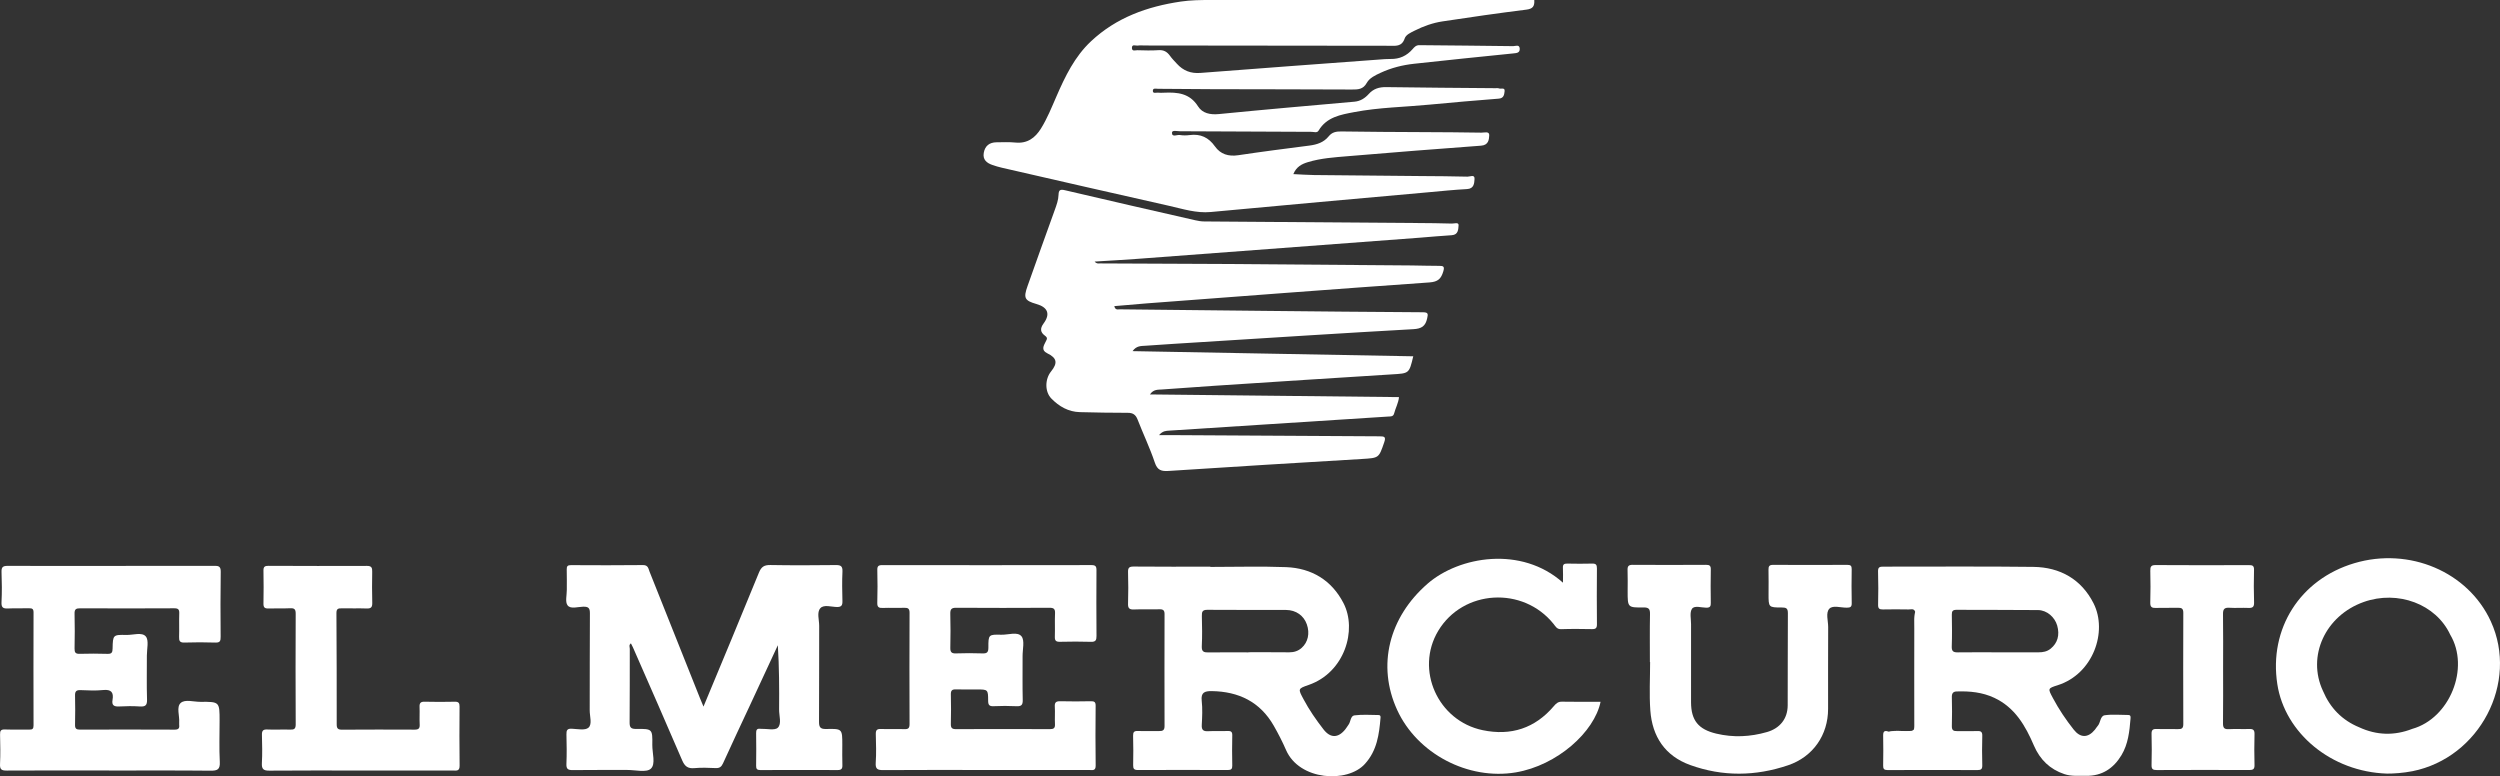 <?xml version="1.0" encoding="utf-8"?>
<!-- Generator: Adobe Illustrator 22.0.1, SVG Export Plug-In . SVG Version: 6.00 Build 0)  -->
<svg version="1.1" id="Capa_1" xmlns="http://www.w3.org/2000/svg" xmlns:xlink="http://www.w3.org/1999/xlink" x="0px" y="0px"
	 viewBox="0 0 183.692 57.039" style="enable-background:new 0 0 183.692 57.039;" xml:space="preserve">
<rect x="0" y="0" width="183.692" height="57.039" fill="#333333" stroke="none"/>
<style type="text/css">
	.st0{fill-rule:evenodd;clip-rule:evenodd;fill:#FFFFFF;}
</style>
<g>
	<path class="st0" d="M85.16,31.973c0.516,0,0.904-0.002,1.293,0c4.969,0.03,9.939,0.064,14.91,0.086
		c0.363,0.001,0.485,0.035,0.344,0.444c-0.399,1.155-0.382,1.145-1.623,1.22c-4.734,0.282-9.469,0.568-14.201,0.879
		c-0.546,0.036-0.84-0.039-1.035-0.625c-0.357-1.067-0.85-2.089-1.258-3.142c-0.141-0.364-0.34-0.505-0.734-0.503
		c-1.168,0.005-2.336-0.024-3.504-0.05c-0.848-0.019-1.533-0.417-2.104-1.002c-0.488-0.503-0.473-1.425-0.02-1.986
		c0.504-0.624,0.436-0.993-0.283-1.339c-0.471-0.227-0.25-0.57-0.123-0.829c0.102-0.207,0.188-0.292-0.045-0.464
		c-0.326-0.239-0.38-0.512-0.1-0.892c0.518-0.701,0.312-1.195-0.525-1.434c-0.867-0.249-0.965-0.436-0.652-1.316
		c0.662-1.866,1.326-3.729,2-5.59c0.133-0.368,0.268-0.733,0.279-1.125c0.012-0.347,0.12-0.41,0.472-0.328
		c3.19,0.751,6.384,1.479,9.578,2.207c0.215,0.05,0.438,0.086,0.657,0.087c5.211,0.042,10.424,0.077,15.635,0.116
		c0.853,0.006,1.705,0.013,2.559,0.04c0.172,0.006,0.512-0.123,0.492,0.13c-0.021,0.27-0.01,0.696-0.502,0.725
		c-0.777,0.045-1.553,0.123-2.328,0.181c-6.93,0.521-13.858,1.041-20.787,1.558c-1.014,0.075-2.028,0.129-3.123,0.198
		c0.146,0.177,0.273,0.135,0.381,0.136c2.986,0.014,5.973,0.02,8.959,0.04c4.655,0.032,9.31,0.071,13.965,0.109
		c0.667,0.006,1.334,0.034,2.002,0.03c0.314-0.002,0.42,0.037,0.311,0.404c-0.16,0.538-0.387,0.769-1.015,0.813
		c-6.931,0.485-13.859,1.019-20.788,1.54c-0.787,0.06-1.573,0.133-2.371,0.201c0.07,0.319,0.275,0.234,0.421,0.236
		c3.561,0.041,7.12,0.078,10.681,0.114c3.857,0.038,7.714,0.081,11.57,0.101c0.407,0.002,0.385,0.129,0.317,0.445
		c-0.123,0.57-0.401,0.764-1.015,0.798c-5.18,0.288-10.357,0.625-15.535,0.948c-1.386,0.086-2.773,0.172-4.158,0.27
		c-0.311,0.021-0.656-0.006-0.94,0.396c6.935,0.127,13.776,0.254,20.624,0.379c-0.303,1.282-0.305,1.252-1.56,1.328
		c-4.327,0.266-8.653,0.553-12.98,0.834c-1.312,0.086-2.625,0.18-3.937,0.277c-0.285,0.022-0.604-0.024-0.869,0.363
		c6.14,0.066,12.212,0.131,18.301,0.197c-0.047,0.439-0.256,0.801-0.357,1.191c-0.064,0.254-0.256,0.227-0.437,0.237
		c-2.958,0.191-5.917,0.382-8.875,0.57c-2.404,0.154-4.808,0.306-7.212,0.464C85.688,31.657,85.438,31.65,85.16,31.973z"/>
	<path class="st0" d="M112.734,0.002c0.033,0.473-0.123,0.648-0.581,0.706c-2.058,0.258-4.112,0.551-6.163,0.864
		c-0.713,0.108-1.4,0.353-2.049,0.68c-0.283,0.143-0.635,0.293-0.729,0.572c-0.213,0.63-0.682,0.54-1.148,0.539
		C96.092,3.355,90.117,3.35,84.144,3.343c-0.185-0.001-0.374-0.019-0.556,0.007c-0.152,0.021-0.429-0.133-0.418,0.186
		c0.01,0.259,0.255,0.151,0.396,0.154c0.52,0.014,1.041,0.032,1.559-0.004c0.383-0.027,0.628,0.119,0.84,0.413
		c0.15,0.21,0.334,0.396,0.51,0.587c0.467,0.511,1.025,0.729,1.737,0.672c4.377-0.342,8.757-0.658,13.135-0.983
		c0.277-0.021,0.556-0.046,0.833-0.042c0.654,0.012,1.186-0.233,1.612-0.723c0.13-0.15,0.253-0.294,0.5-0.291
		c2.3,0.027,4.6,0.036,6.9,0.072c0.148,0.002,0.461-0.154,0.473,0.194c0.01,0.303-0.228,0.315-0.465,0.339
		c-2.434,0.247-4.867,0.493-7.297,0.761c-0.849,0.093-1.676,0.299-2.457,0.662c-0.39,0.182-0.814,0.372-1.02,0.743
		c-0.266,0.483-0.643,0.49-1.098,0.488C95.914,6.561,92.5,6.562,89.087,6.553c-1.335-0.004-2.669-0.025-4.003-0.028
		c-0.142,0-0.396-0.085-0.375,0.174c0.014,0.192,0.241,0.096,0.375,0.11c0.146,0.016,0.297,0.01,0.444,0.003
		c0.984-0.043,1.887,0.03,2.501,1.005c0.32,0.507,0.891,0.627,1.529,0.565c3.318-0.327,6.643-0.617,9.966-0.91
		c0.441-0.039,0.773-0.262,1.048-0.566c0.354-0.393,0.771-0.512,1.288-0.505c2.67,0.04,5.341,0.056,8.011,0.079
		c0.093,0.001,0.195-0.016,0.275,0.018c0.143,0.062,0.444-0.102,0.407,0.211c-0.028,0.234-0.05,0.51-0.427,0.539
		c-1.699,0.133-3.398,0.279-5.096,0.441c-1.844,0.178-3.703,0.201-5.527,0.549c-0.993,0.189-2.024,0.359-2.616,1.357
		c-0.114,0.195-0.344,0.092-0.517,0.092c-3.227-0.012-6.453-0.033-9.681-0.043c-0.202,0-0.58-0.106-0.577,0.116
		c0.004,0.349,0.375,0.126,0.58,0.16c0.234,0.039,0.484,0.036,0.721,0.005c0.797-0.104,1.389,0.17,1.858,0.832
		c0.407,0.576,0.995,0.757,1.714,0.648c1.74-0.261,3.486-0.485,5.232-0.709c0.553-0.072,1.05-0.232,1.412-0.68
		c0.244-0.303,0.546-0.364,0.932-0.357c2.003,0.036,4.006,0.035,6.01,0.049c1.428,0.009,2.855,0.012,4.283,0.039
		c0.201,0.004,0.588-0.127,0.571,0.195c-0.017,0.308-0.046,0.722-0.6,0.762c-3.271,0.236-6.54,0.502-9.808,0.774
		c-0.978,0.081-1.961,0.147-2.908,0.433c-0.45,0.135-0.855,0.336-1.078,0.882c0.535,0.024,1.022,0.062,1.51,0.068
		c2.615,0.029,5.231,0.051,7.846,0.075c1.148,0.01,2.299,0.012,3.447,0.044c0.171,0.005,0.535-0.188,0.511,0.171
		c-0.021,0.299-0.026,0.715-0.554,0.742c-0.942,0.05-1.883,0.148-2.824,0.233c-5.336,0.479-10.671,0.952-16.004,1.452
		c-1.07,0.1-2.055-0.229-3.06-0.454c-4.1-0.918-8.193-1.862-12.288-2.8c-0.234-0.054-0.466-0.122-0.692-0.201
		c-0.423-0.145-0.728-0.393-0.638-0.897c0.091-0.514,0.423-0.766,0.936-0.771c0.463-0.005,0.93-0.026,1.389,0.019
		c0.876,0.086,1.446-0.337,1.879-1.032c0.461-0.742,0.783-1.552,1.131-2.349c0.645-1.484,1.342-2.934,2.549-4.064
		c1.86-1.742,4.131-2.552,6.599-2.915C87.486,0.008,88.208,0,88.932,0c7.736,0.004,15.474,0.002,23.21,0.002
		C112.326,0.002,112.512,0.002,112.734,0.002z"/>
	<path class="st0" d="M51.69,51.918c1.393-3.352,2.75-6.59,4.073-9.842c0.178-0.436,0.39-0.567,0.845-0.56
		c1.595,0.028,3.19,0.021,4.785,0.003c0.37-0.005,0.527,0.064,0.508,0.477c-0.034,0.723-0.021,1.447-0.002,2.17
		c0.007,0.3-0.064,0.438-0.395,0.435c-0.42-0.005-0.97-0.201-1.229,0.09c-0.271,0.304-0.082,0.853-0.084,1.294
		c-0.009,2.337,0.004,4.675-0.012,7.012c-0.002,0.401,0.057,0.581,0.527,0.568c1.184-0.031,1.184-0.005,1.184,1.159
		c0,0.501-0.012,1.002,0.006,1.503c0.009,0.266-0.084,0.354-0.35,0.354c-1.892-0.008-3.785-0.008-5.678,0.001
		c-0.249,0.001-0.314-0.087-0.31-0.322c0.012-0.797,0.012-1.595,0-2.393c-0.004-0.237,0.062-0.353,0.31-0.315
		c0.019,0.003,0.037,0.001,0.056,0c0.423-0.014,1.005,0.136,1.229-0.082c0.294-0.288,0.089-0.875,0.093-1.331
		c0.014-1.568,0.006-3.138-0.092-4.73c-0.682,1.468-1.361,2.935-2.043,4.401c-0.664,1.426-1.338,2.848-1.986,4.279
		c-0.119,0.262-0.258,0.359-0.539,0.348c-0.52-0.021-1.043-0.046-1.558,0.003c-0.485,0.046-0.714-0.13-0.904-0.573
		c-1.187-2.771-2.405-5.529-3.614-8.292c-0.043-0.099-0.096-0.192-0.15-0.301c-0.176,0.118-0.084,0.278-0.085,0.401
		c-0.009,1.799,0.007,3.599-0.013,5.398c-0.005,0.393,0.107,0.492,0.492,0.488c1.18-0.014,1.193,0.004,1.176,1.164
		c-0.01,0.606,0.264,1.417-0.109,1.758c-0.326,0.3-1.128,0.09-1.721,0.092c-1.335,0.005-2.671-0.009-4.006,0.009
		c-0.348,0.005-0.491-0.067-0.475-0.45c0.031-0.723,0.021-1.447,0.002-2.17c-0.007-0.297,0.049-0.436,0.389-0.42
		c0.42,0.021,0.987,0.141,1.23-0.076c0.288-0.256,0.089-0.835,0.09-1.273c0.011-2.375-0.004-4.749,0.015-7.123
		c0.003-0.392-0.103-0.502-0.493-0.494c-0.393,0.009-0.924,0.197-1.148-0.1c-0.189-0.249-0.053-0.748-0.056-1.137
		c-0.003-0.502,0.01-1.002-0.006-1.503c-0.007-0.243,0.074-0.315,0.317-0.313c1.762,0.009,3.524,0.016,5.287-0.005
		c0.387-0.005,0.396,0.271,0.484,0.489c1.236,3.091,2.467,6.185,3.698,9.277C51.496,51.454,51.568,51.622,51.69,51.918z"/>
	<path class="st0" d="M8.008,56.611c-2.504,0-5.01-0.006-7.514,0.008c-0.369,0.003-0.514-0.072-0.492-0.477
		c0.035-0.722,0.022-1.447,0.002-2.17c-0.008-0.289,0.067-0.385,0.367-0.373c0.592,0.023,1.188-0.006,1.78,0.01
		c0.249,0.008,0.313-0.076,0.313-0.316c-0.008-2.764-0.008-5.529,0-8.293c0.001-0.258-0.098-0.311-0.324-0.306
		c-0.52,0.013-1.039-0.009-1.559,0.015c-0.338,0.014-0.488-0.057-0.471-0.448c0.037-0.741,0.031-1.485,0.002-2.226
		C0.1,41.67,0.206,41.577,0.57,41.578c3.024,0.014,6.049,0.004,9.073,0.002c2.023-0.002,4.045,0.003,6.067-0.004
		c0.309-0.001,0.516,0,0.509,0.428c-0.026,1.596-0.019,3.191-0.007,4.787c0.002,0.291-0.036,0.436-0.383,0.423
		c-0.76-0.026-1.521-0.025-2.281-0.001c-0.338,0.011-0.399-0.122-0.389-0.42c0.019-0.574-0.009-1.15,0.012-1.725
		c0.01-0.291-0.08-0.375-0.375-0.373c-2.301,0.013-4.601,0.012-6.902,0.001c-0.305-0.001-0.426,0.064-0.416,0.398
		c0.023,0.853,0.017,1.707,0,2.561c-0.005,0.284,0.07,0.395,0.372,0.386c0.687-0.019,1.374-0.02,2.06,0.002
		c0.311,0.009,0.357-0.123,0.363-0.395c0.02-1,0.031-1.015,1.014-0.994c0.491,0.011,1.147-0.227,1.428,0.113
		c0.239,0.291,0.074,0.921,0.076,1.401c0.004,1.075-0.023,2.153,0.012,3.228c0.015,0.438-0.132,0.539-0.534,0.512
		c-0.499-0.033-1.003-0.028-1.502,0c-0.369,0.02-0.571-0.067-0.499-0.479c0.099-0.562-0.098-0.791-0.701-0.727
		c-0.551,0.059-1.112,0.022-1.668,0.005C5.611,50.7,5.507,50.8,5.514,51.093c0.017,0.724,0.015,1.447,0,2.171
		c-0.005,0.271,0.095,0.347,0.358,0.346c2.319-0.008,4.638-0.008,6.958,0.002c0.276,0.002,0.371-0.092,0.336-0.353
		c-0.006-0.055-0.004-0.111,0-0.167c0.039-0.492-0.217-1.141,0.108-1.438c0.317-0.292,0.956-0.081,1.452-0.085
		c1.409-0.01,1.409-0.003,1.409,1.398c0,1.002-0.038,2.006,0.015,3.006c0.031,0.567-0.172,0.66-0.683,0.655
		c-2.486-0.025-4.973-0.012-7.459-0.012C8.008,56.616,8.008,56.613,8.008,56.611z"/>
	<path class="st0" d="M101.301,52.539c-0.594-0.004-1.193-0.051-1.777,0.023c-0.307,0.037-0.27,0.488-0.455,0.71
		c-0.078,0.103-0.139,0.218-0.223,0.32c-0.523,0.649-1.094,0.654-1.6,0c-0.547-0.705-1.053-1.433-1.471-2.222
		c-0.403-0.756-0.422-0.766,0.385-1.044c2.645-0.919,3.572-4.04,2.557-6.007c-0.863-1.68-2.338-2.574-4.217-2.648
		c-1.851-0.07-3.711-0.015-5.566-0.015v-0.019c-1.869,0-3.743,0.01-5.617-0.009c-0.348-0.005-0.445,0.083-0.432,0.427
		c0.023,0.761,0.023,1.521,0,2.282c-0.014,0.339,0.079,0.459,0.432,0.445c0.631-0.028,1.262,0.005,1.892-0.015
		c0.264-0.004,0.358,0.089,0.358,0.348c-0.005,2.746-0.01,5.492,0,8.238c0,0.312-0.14,0.367-0.404,0.362
		c-0.52-0.015-1.039,0.015-1.559-0.005c-0.269-0.01-0.352,0.079-0.348,0.348c0.02,0.72,0.02,1.443,0.005,2.167
		c-0.005,0.265,0.074,0.353,0.343,0.353c2.209-0.01,4.416-0.005,6.619,0c0.246,0,0.325-0.084,0.32-0.32
		c-0.014-0.742-0.018-1.484,0-2.227c0.01-0.297-0.129-0.33-0.371-0.32c-0.463,0.02-0.928-0.01-1.391,0.015
		c-0.349,0.019-0.502-0.074-0.479-0.46c0.033-0.594,0.061-1.196-0.004-1.781c-0.07-0.616,0.231-0.709,0.732-0.705
		c1.98,0.028,3.558,0.784,4.564,2.547c0.329,0.575,0.635,1.174,0.9,1.781c0.982,2.254,4.513,2.449,5.797,1.021
		c0.891-0.98,1.045-2.171,1.147-3.396C101.449,52.633,101.421,52.539,101.301,52.539z M94.728,47.93
		c-1.002-0.01-1.999-0.006-2.997-0.006c0,0,0,0.006,0,0.01c-0.982,0-1.962-0.01-2.945,0.004c-0.329,0.005-0.501-0.051-0.482-0.453
		c0.037-0.738,0.023-1.481,0.005-2.223c-0.009-0.315,0.046-0.459,0.413-0.455c1.925,0.019,3.85,0,5.775,0.01
		c0.736,0.005,1.303,0.422,1.525,1.058c0.233,0.659,0.084,1.317-0.381,1.73C95.377,47.841,95.075,47.93,94.728,47.93z"/>
	<path class="st0" d="M72.415,56.576c-2.503-0.001-5.007-0.009-7.511,0.008c-0.404,0.002-0.59-0.059-0.559-0.529
		c0.048-0.701,0.025-1.408,0.006-2.113c-0.007-0.287,0.078-0.39,0.374-0.379c0.574,0.021,1.149-0.008,1.724,0.012
		c0.286,0.01,0.383-0.071,0.382-0.371c-0.011-2.725-0.011-5.452,0-8.178c0.001-0.305-0.112-0.377-0.392-0.367
		c-0.518,0.018-1.039-0.01-1.557,0.011c-0.295,0.012-0.433-0.042-0.422-0.384c0.025-0.797,0.021-1.596,0.002-2.393
		c-0.008-0.293,0.077-0.372,0.371-0.371c5.118,0.008,10.237,0.008,15.356-0.001c0.293-0.001,0.378,0.081,0.376,0.372
		c-0.011,1.613-0.01,3.227,0.002,4.84c0.002,0.298-0.062,0.436-0.397,0.426c-0.76-0.023-1.521-0.021-2.281-0.002
		c-0.293,0.008-0.394-0.078-0.383-0.374c0.02-0.574-0.012-1.151,0.014-1.725c0.014-0.326-0.107-0.402-0.415-0.4
		c-2.281,0.011-4.562,0.015-6.844-0.001c-0.347-0.002-0.445,0.102-0.437,0.441c0.023,0.833,0.021,1.668,0.002,2.502
		c-0.006,0.314,0.093,0.421,0.409,0.41c0.648-0.021,1.299-0.024,1.947,0c0.336,0.014,0.442-0.077,0.441-0.429
		c-0.005-0.95,0.015-0.968,0.953-0.943c0.509,0.013,1.188-0.243,1.479,0.115c0.248,0.306,0.078,0.956,0.081,1.454
		c0.005,1.076-0.016,2.152,0.011,3.228c0.009,0.376-0.113,0.474-0.471,0.455c-0.555-0.028-1.112-0.026-1.668-0.001
		c-0.32,0.015-0.402-0.094-0.403-0.406c-0.001-0.825-0.017-0.825-0.85-0.825c-0.501-0.001-1.002,0.013-1.502-0.005
		c-0.278-0.01-0.396,0.064-0.388,0.367c0.019,0.723,0.016,1.447,0,2.17c-0.006,0.282,0.074,0.387,0.373,0.385
		c2.299-0.01,4.6-0.01,6.898,0c0.287,0.002,0.396-0.074,0.379-0.373c-0.023-0.425,0.016-0.854-0.012-1.278
		c-0.021-0.332,0.109-0.407,0.416-0.399c0.741,0.02,1.483,0.014,2.225,0c0.25-0.004,0.363,0.042,0.36,0.33
		c-0.014,1.465-0.019,2.93,0.002,4.395c0.006,0.412-0.244,0.327-0.472,0.327C77.497,56.576,74.956,56.576,72.415,56.576z"/>
	<path class="st0" d="M156.379,52.535c-0.575,0-1.16-0.061-1.726,0.019c-0.348,0.052-0.302,0.552-0.524,0.788
		c-0.078,0.084-0.129,0.186-0.199,0.27c-0.506,0.621-1.072,0.621-1.562-0.005c-0.576-0.728-1.091-1.493-1.527-2.314
		c-0.371-0.7-0.398-0.71,0.354-0.946c2.598-0.826,3.683-3.934,2.635-6.012c-0.891-1.768-2.459-2.658-4.421-2.682
		c-3.674-0.046-7.348-0.014-11.022-0.018c-0.265,0-0.403,0.027-0.394,0.352c0.027,0.816,0.022,1.633,0.004,2.449
		c-0.004,0.27,0.084,0.349,0.348,0.344c0.631-0.014,1.262-0.01,1.893,0c0.167,0.005,0.385-0.093,0.479,0.158
		c-0.01,0.125-0.028,0.255-0.037,0.38c-0.006,0.032-0.006,0.061-0.006,0.093c-0.004,0.051-0.004,0.102-0.004,0.158
		c0,0.213,0.01,0.426,0.01,0.635c-0.006,2.357-0.01,4.709,0.004,7.061c0,0.088-0.004,0.166-0.018,0.227
		c-0.023,0.103-0.07,0.163-0.154,0.205c-0.004,0-0.009,0.004-0.014,0.004c-0.064,0.028-0.152,0.037-0.27,0.033
		c-0.12-0.005-0.24-0.015-0.356-0.02h-0.014c-0.126-0.004-0.251-0.01-0.376-0.01c-0.232,0-0.464,0.015-0.691,0.057
		c-0.26-0.088-0.426-0.084-0.422,0.269c0.014,0.743,0.014,1.485,0,2.227c-0.004,0.237,0.07,0.325,0.315,0.325
		c2.208-0.005,4.416-0.01,6.624,0c0.264,0,0.348-0.079,0.344-0.348c-0.02-0.725-0.02-1.447,0-2.172
		c0.009-0.32-0.131-0.358-0.399-0.348c-0.482,0.02-0.965-0.004-1.447,0.005c-0.265,0.01-0.399-0.06-0.39-0.371
		c0.019-0.704,0.019-1.41,0-2.114c-0.01-0.283,0.088-0.423,0.361-0.428c0.951-0.032,1.879,0.056,2.76,0.469
		c1.521,0.715,2.287,2.055,2.909,3.507c0.445,1.029,1.169,1.739,2.235,2.097c0.524,0.176,1.062,0.116,1.601,0.125
		c1.169,0.019,2.013-0.547,2.598-1.517c0.491-0.817,0.589-1.745,0.663-2.672C156.551,52.688,156.578,52.539,156.379,52.535z
		 M149.792,47.93h-2.945c-0.997,0-1.995-0.01-2.997,0.004c-0.328,0.004-0.454-0.084-0.441-0.436
		c0.028-0.779,0.019-1.555,0.005-2.334c-0.005-0.255,0.064-0.357,0.344-0.357c1.994,0.015,3.994-0.004,5.992,0.019
		c0.654,0.009,1.229,0.52,1.406,1.137c0.199,0.704,0.027,1.289-0.482,1.701C150.409,47.878,150.112,47.93,149.792,47.93z"/>
	<path class="st0" d="M183.018,45.656c-1.669-3.642-5.988-5.479-10.037-4.272c-3.98,1.188-6.281,4.806-5.65,8.892
		c0.553,3.586,3.967,6.443,8.062,6.565c0.473,0.004,1.174-0.042,1.865-0.176C182.193,55.68,185.082,50.16,183.018,45.656z
		 M177.243,53.556c-1.311,0.51-2.611,0.478-3.895-0.116c-1.263-0.52-2.135-1.424-2.663-2.672c-1.196-2.547,0.167-5.533,2.991-6.535
		c2.52-0.896,5.32,0.162,6.359,2.402C181.492,49.079,180.004,52.781,177.243,53.556z"/>
	<path class="st0" d="M121.229,48.646c0-1.168-0.016-2.338,0.008-3.506c0.007-0.372-0.066-0.513-0.478-0.507
		c-1.165,0.016-1.165-0.005-1.165-1.18c0-0.52,0.014-1.04-0.006-1.559c-0.01-0.28,0.064-0.394,0.368-0.392
		c1.8,0.012,3.599,0.01,5.397,0c0.26-0.001,0.356,0.064,0.351,0.34c-0.017,0.816-0.013,1.633-0.001,2.448
		c0.005,0.248-0.041,0.362-0.328,0.362c-0.361-0.002-0.871-0.183-1.052,0.08c-0.185,0.268-0.069,0.746-0.07,1.133
		c-0.003,1.91-0.004,3.821-0.001,5.732c0.003,1.34,0.543,1.994,1.853,2.307c1.258,0.3,2.5,0.238,3.732-0.117
		c0.947-0.274,1.509-0.977,1.516-1.948c0.015-2.263-0.005-4.526,0.014-6.789c0.002-0.374-0.145-0.413-0.456-0.413
		c-0.964-0.001-0.965-0.013-0.964-0.995c0-0.595,0.012-1.188-0.004-1.78c-0.006-0.26,0.066-0.359,0.341-0.357
		c1.817,0.009,3.636,0.008,5.454,0c0.238-0.001,0.322,0.069,0.318,0.314c-0.012,0.834-0.017,1.67,0.002,2.504
		c0.006,0.293-0.12,0.323-0.363,0.327c-0.439,0.007-1.023-0.198-1.282,0.079c-0.281,0.301-0.083,0.885-0.085,1.344
		c-0.01,2.004-0.006,4.008-0.006,6.011c0.002,1.93-1.115,3.527-2.934,4.144c-2.396,0.812-4.809,0.845-7.194-0.014
		c-1.855-0.669-2.792-2.092-2.933-4.009c-0.086-1.181-0.016-2.372-0.016-3.56C121.24,48.646,121.234,48.646,121.229,48.646z"/>
	<path class="st0" d="M114.842,42.814c0-0.431,0.014-0.762-0.004-1.09c-0.014-0.246,0.08-0.318,0.318-0.313
		c0.611,0.014,1.225,0.015,1.836,0c0.266-0.007,0.347,0.083,0.345,0.35c-0.013,1.371-0.011,2.744,0.001,4.115
		c0.001,0.268-0.087,0.354-0.352,0.35c-0.761-0.014-1.521-0.022-2.281,0.004c-0.312,0.011-0.406-0.2-0.552-0.382
		c-2.245-2.796-6.652-2.534-8.476,0.503c-1.713,2.851-0.035,6.615,3.266,7.301c2.081,0.432,3.844-0.138,5.232-1.772
		c0.164-0.194,0.309-0.327,0.592-0.322c0.944,0.019,1.89,0.007,2.838,0.007c-0.457,2.223-3.188,4.674-6.23,5.188
		c-3.504,0.592-7.249-1.379-8.718-4.591c-1.495-3.269-0.603-6.798,2.229-9.267C107.209,40.871,111.791,40.086,114.842,42.814z"/>
	<path class="st0" d="M26.525,56.616c-2.244,0-4.488-0.011-6.733,0.009c-0.434,0.004-0.575-0.115-0.55-0.558
		c0.039-0.685,0.021-1.372,0.004-2.058c-0.009-0.308,0.071-0.426,0.4-0.408c0.556,0.027,1.113-0.012,1.67,0.009
		c0.299,0.011,0.413-0.056,0.411-0.388c-0.014-2.709-0.013-5.417-0.001-8.125c0.001-0.313-0.08-0.421-0.4-0.405
		c-0.537,0.026-1.076-0.001-1.613,0.017c-0.263,0.007-0.359-0.078-0.355-0.35c0.015-0.815,0.016-1.632,0-2.447
		c-0.005-0.287,0.123-0.337,0.368-0.336c2.411,0.009,4.823,0.017,7.234,0.005c0.345-0.002,0.394,0.139,0.388,0.429
		c-0.014,0.76-0.016,1.521,0.004,2.281c0.008,0.309-0.076,0.431-0.404,0.419c-0.611-0.023-1.225,0.005-1.836-0.011
		c-0.266-0.007-0.394,0.031-0.392,0.352c0.018,2.727,0.022,5.453,0.02,8.18c-0.001,0.293,0.094,0.385,0.382,0.384
		c1.78-0.011,3.561-0.012,5.342-0.003c0.291,0.002,0.39-0.091,0.373-0.384c-0.023-0.425,0.008-0.854-0.01-1.279
		c-0.012-0.279,0.066-0.396,0.369-0.389c0.741,0.018,1.484,0.017,2.226,0.001c0.274-0.006,0.346,0.098,0.344,0.356
		c-0.009,1.447-0.018,2.895,0.004,4.341c0.008,0.438-0.262,0.357-0.51,0.357C31.016,56.617,28.771,56.616,26.525,56.616z"/>
	<path class="st0" d="M163.346,49.124c0,1.335,0.01,2.671-0.007,4.006c-0.005,0.332,0.071,0.467,0.427,0.446
		c0.499-0.028,1.002,0.006,1.502-0.012c0.285-0.012,0.393,0.074,0.386,0.374c-0.019,0.76-0.021,1.521,0,2.281
		c0.009,0.316-0.13,0.36-0.396,0.36c-2.263-0.008-4.525-0.009-6.788,0.002c-0.283,0.001-0.389-0.067-0.381-0.367
		c0.02-0.76,0.02-1.521,0-2.281c-0.008-0.3,0.097-0.382,0.383-0.37c0.518,0.02,1.039-0.006,1.558,0.01
		c0.275,0.009,0.393-0.059,0.392-0.366c-0.01-2.727-0.01-5.453,0-8.179c0-0.307-0.116-0.378-0.392-0.37
		c-0.538,0.016-1.077-0.008-1.614,0.012c-0.299,0.01-0.432-0.058-0.421-0.396c0.024-0.778,0.02-1.558,0.002-2.337
		c-0.007-0.299,0.058-0.42,0.392-0.418c2.281,0.015,4.562,0.012,6.844,0.004c0.268-0.002,0.395,0.035,0.385,0.354
		c-0.023,0.797-0.02,1.596,0.004,2.393c0.01,0.328-0.113,0.413-0.418,0.398c-0.463-0.021-0.93,0.018-1.391-0.012
		c-0.361-0.021-0.479,0.09-0.474,0.461C163.359,46.453,163.346,47.789,163.346,49.124z"/>
	<path class="st0" d="M140.715,44.936c0.006,2.863,0.01,5.728,0.018,8.592c0.001,0.204-0.039,0.282-0.281,0.266
		c-0.553-0.037-1.108-0.023-1.664-0.031c0.381-0.107,0.77-0.037,1.156-0.047c0.824-0.021,0.721,0.096,0.722-0.753
		c0.005-2.493,0-4.987,0.003-7.481C140.668,45.299,140.699,45.117,140.715,44.936z"/>
</g>
</svg>
